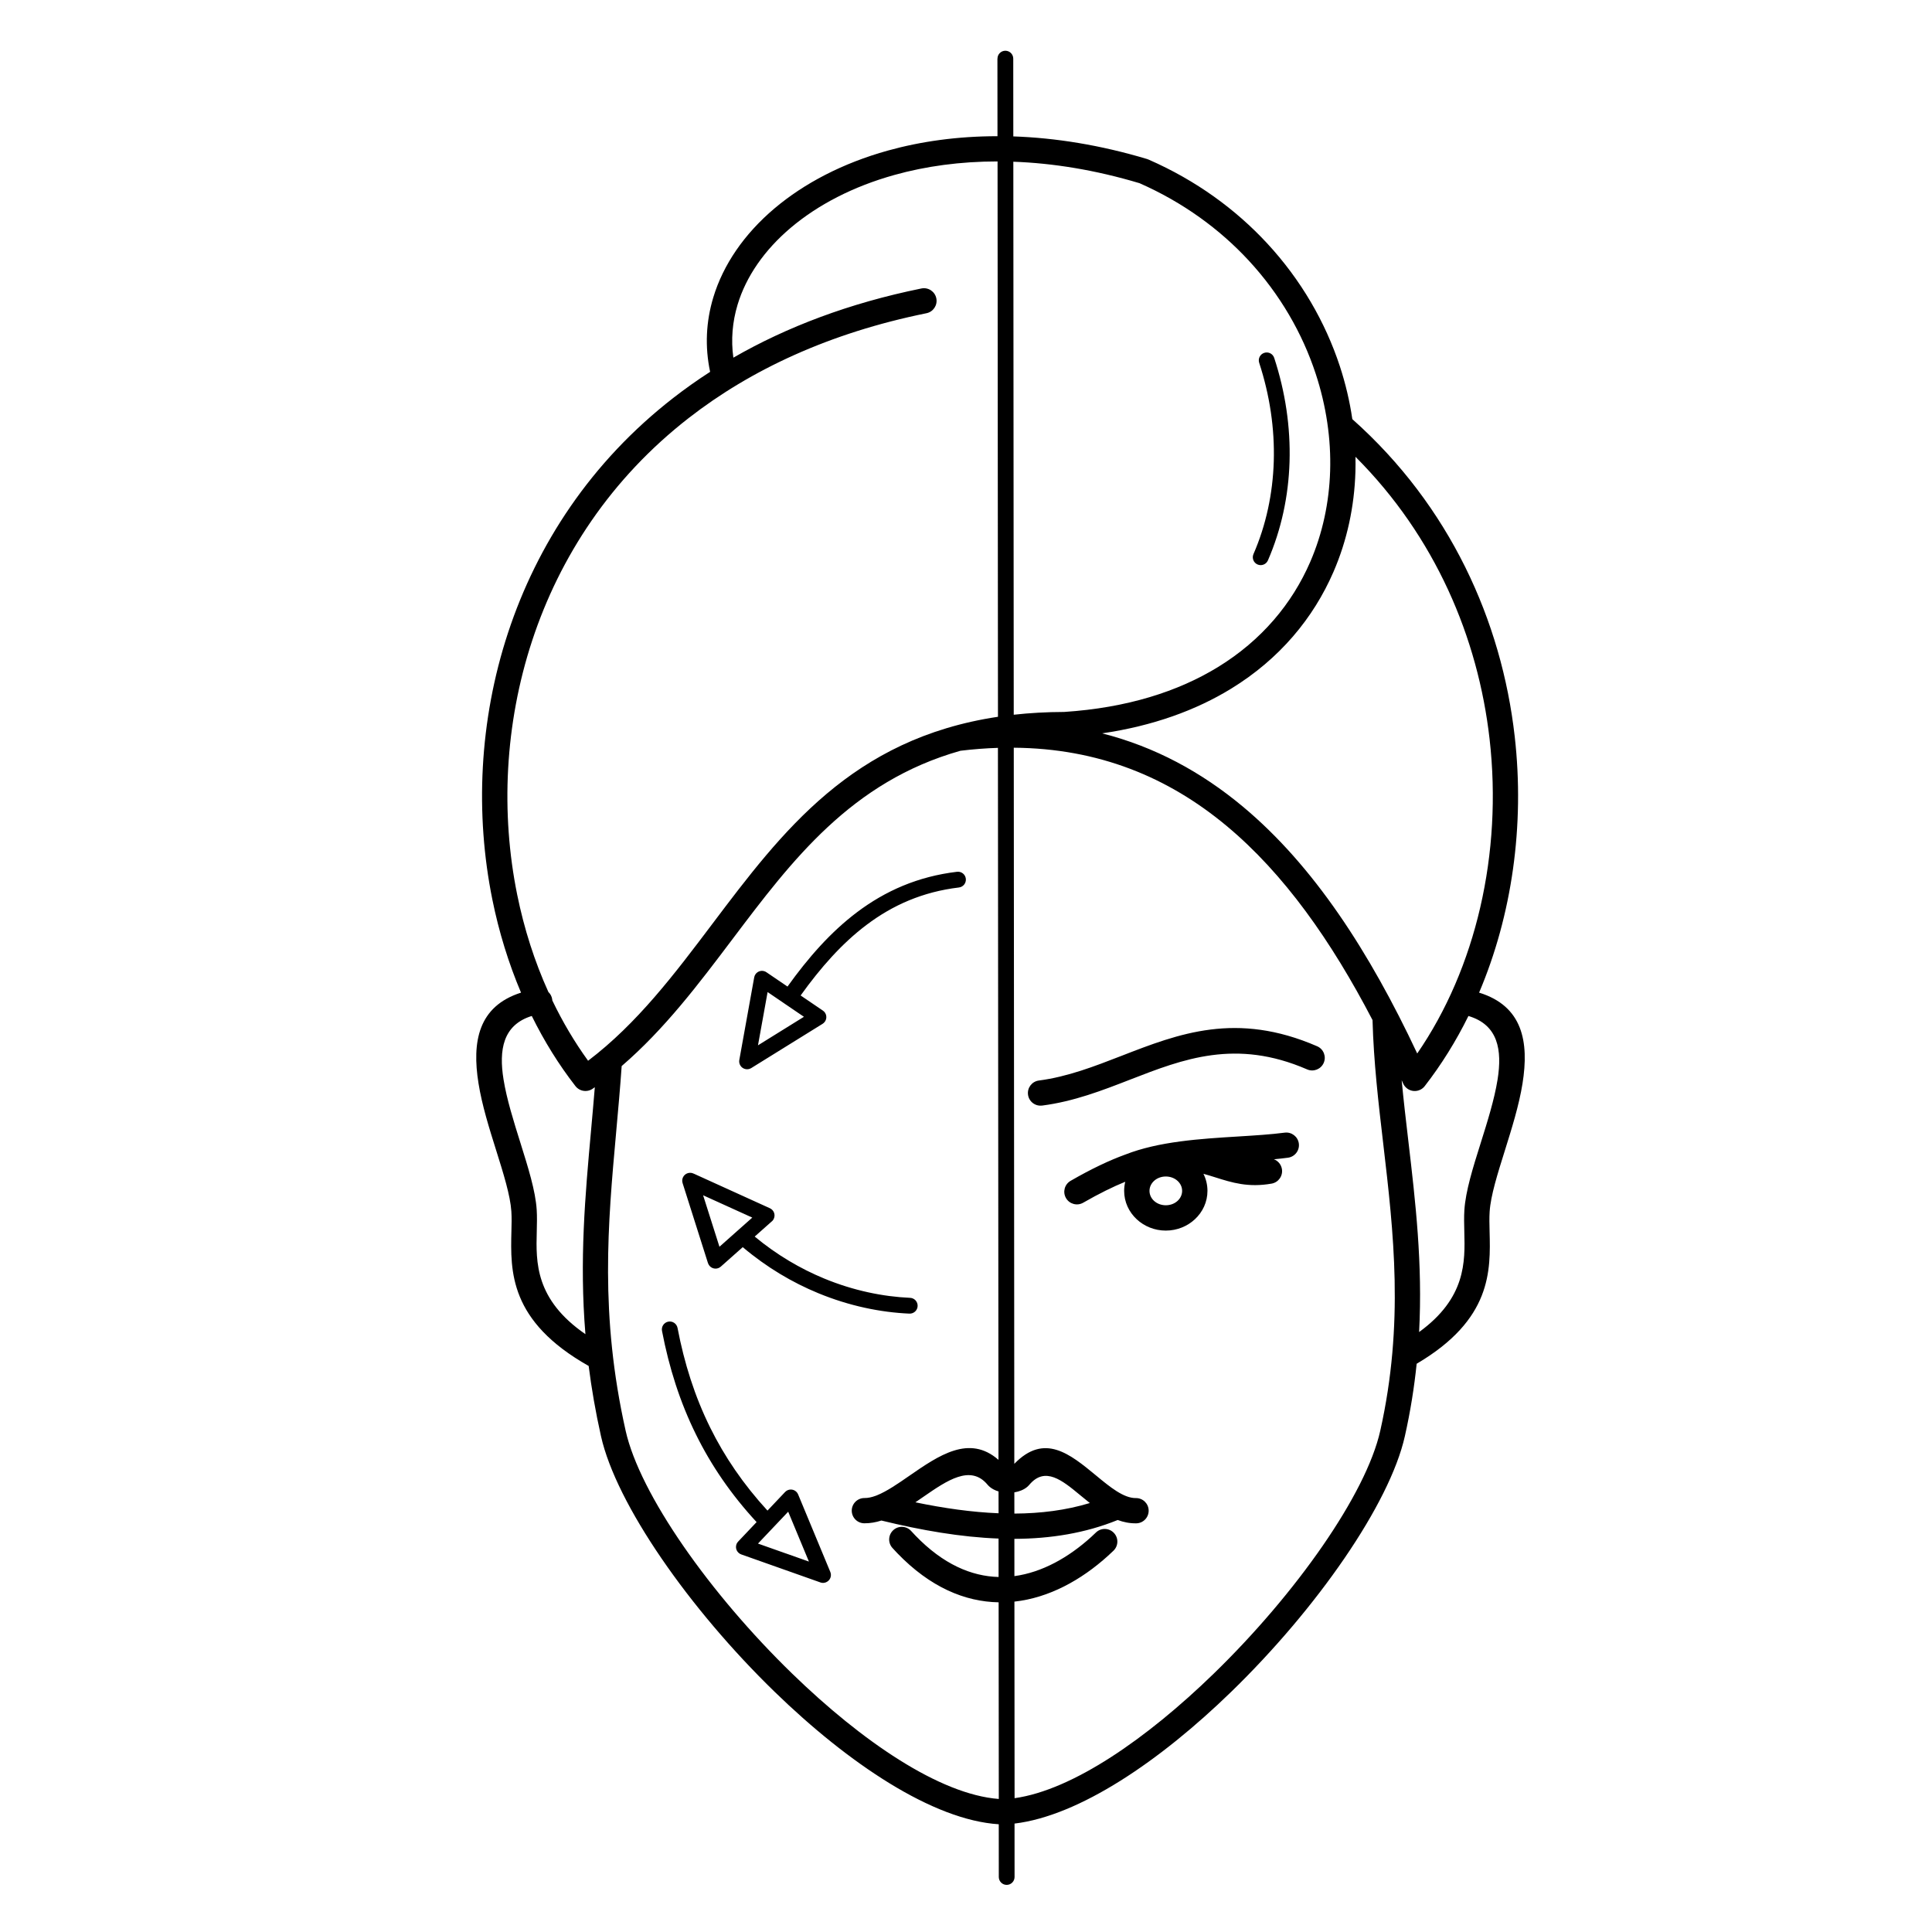 <?xml version="1.0" encoding="UTF-8"?>
<!-- Uploaded to: SVG Repo, www.svgrepo.com, Generator: SVG Repo Mixer Tools -->
<svg fill="#000000" width="800px" height="800px" version="1.1" viewBox="144 144 512 512" xmlns="http://www.w3.org/2000/svg">
 <path d="m301.23 432.41-0.016 0.008c-1.461 1.133-3.57 0.875-4.711-0.586-4.426-5.691-8.297-11.934-11.578-18.59-7.676 2.383-8.742 9.02-7.488 16.793 0.84 5.258 2.703 11.168 4.469 16.801 2.047 6.531 3.996 12.711 4.324 17.758 0.117 1.812 0.066 3.769 0.016 5.828-0.211 8.086-0.453 17.938 12.898 27.148-1.621-19.598-0.066-36.793 1.504-54.145 0.336-3.727 0.672-7.457 0.984-11.301-0.133 0.094-0.262 0.184-0.395 0.277zm60.188 130.95-20.977-7.422c-1.09-0.387-1.664-1.578-1.277-2.672 0.109-0.32 0.293-0.586 0.52-0.805l4.82-5.09c-6.758-7.312-12.016-15.012-16.047-23.184-4.266-8.625-7.152-17.75-9.02-27.484-0.219-1.133 0.527-2.234 1.664-2.453 1.133-0.219 2.234 0.527 2.453 1.664 1.789 9.379 4.566 18.152 8.656 26.418 3.82 7.734 8.801 15.039 15.18 21.992l4.668-4.93c0.797-0.84 2.125-0.875 2.965-0.074 0.219 0.211 0.387 0.453 0.488 0.715l8.531 20.547c0.445 1.066-0.059 2.293-1.133 2.738-0.496 0.211-1.031 0.211-1.504 0.043zm-9.094-7.668 6.047 2.141-5.492-13.215-8.004 8.445 7.449 2.637zm-24.461-100.66 20.16 9.16c1.059 0.48 1.527 1.715 1.051 2.769-0.145 0.328-0.359 0.598-0.629 0.797l-4.441 3.945c5.887 4.887 12.141 8.531 18.422 11.125 7.766 3.207 15.574 4.793 22.754 5.113 1.16 0.051 2.047 1.023 2 2.184-0.051 1.16-1.023 2.047-2.184 2-7.641-0.336-15.93-2.023-24.168-5.426-6.828-2.812-13.621-6.809-19.992-12.191l-5.82 5.164c-0.863 0.766-2.184 0.688-2.957-0.176-0.203-0.227-0.344-0.488-0.43-0.754h-0.008l-6.727-21.211c-0.352-1.109 0.262-2.285 1.367-2.629 0.547-0.176 1.117-0.109 1.586 0.133zm8.312 8.379-5.844-2.652 4.332 13.645 8.699-7.727zm3.754-38.531 3.945-21.875c0.203-1.133 1.293-1.891 2.426-1.688 0.328 0.059 0.621 0.184 0.863 0.371l5.535 3.762c5.523-7.707 11.477-14.469 18.406-19.691 7.516-5.66 16.129-9.488 26.527-10.73 1.148-0.133 2.191 0.688 2.324 1.84 0.133 1.148-0.688 2.191-1.84 2.324-9.59 1.148-17.551 4.684-24.484 9.918-6.523 4.914-12.176 11.336-17.457 18.699l5.894 4.004c0.957 0.648 1.211 1.949 0.555 2.906-0.168 0.25-0.387 0.453-0.629 0.605l-18.91 11.73c-0.984 0.605-2.277 0.301-2.879-0.68-0.285-0.461-0.371-1-0.277-1.496zm6.086-10.184-1.141 6.324 12.176-7.559-4.852-3.301c-0.059-0.035-0.109-0.066-0.168-0.102-0.043-0.023-0.082-0.059-0.117-0.094l-4.492-3.055-1.402 7.777zm62.328-255.16c0-1.16 0.941-2.09 2.09-2.09 1.16 0 2.09 0.941 2.09 2.09l0.016 20.613c11.152 0.379 23.082 2.277 35.535 6.019v0.008c0.125 0.043 0.25 0.082 0.379 0.145 12.527 5.492 23.023 13.168 31.371 22.184 8.949 9.664 15.406 20.859 19.246 32.539 1.512 4.617 2.621 9.312 3.309 14.031 25.855 23 39.566 53.48 43.035 84.094 2.688 23.672-0.754 47.434-9.438 67.887 11.578 3.57 13.273 13.039 11.504 24.105-0.934 5.82-2.856 11.922-4.676 17.742-1.93 6.144-3.762 11.965-4.031 16.188-0.109 1.652-0.059 3.41-0.016 5.246 0.27 10.453 0.586 23.352-19.328 35.074-0.637 6.18-1.637 12.562-3.125 19.188-4.031 18.02-23.352 45.738-46.016 67.746-18.867 18.332-40.246 32.863-57.426 34.922l0.008 14.156c0 1.16-0.941 2.09-2.09 2.09-1.16 0-2.09-0.941-2.09-2.09l-0.008-13.973c-17.492-1.117-39.793-16.07-59.398-35.105-22.664-22.016-41.977-49.727-46.016-67.746-1.453-6.481-2.512-12.664-3.266-18.605-21.074-11.898-20.738-25.082-20.473-35.727 0.051-1.84 0.094-3.594-0.016-5.246-0.277-4.215-2.098-10.035-4.031-16.188-1.832-5.82-3.746-11.922-4.676-17.742-1.762-10.992-0.102-20.402 11.27-24.031-3.301-7.793-5.852-16.062-7.59-24.629-4.602-22.688-3.527-47.441 4.148-70.742 7.684-23.352 21.973-45.277 43.789-62.23 3.098-2.41 6.356-4.719 9.766-6.918-1.426-6.684-1.082-13.324 0.824-19.664 2.629-8.75 8.23-16.879 16.223-23.637 7.859-6.641 18.055-11.992 30.043-15.332 8.793-2.445 18.547-3.812 29.062-3.812l-0.016-20.547zm4.199 27.324 0.109 146.55c4.223-0.469 8.664-0.723 13.375-0.738 16.625-1.09 30.16-5.398 40.766-11.906 11.562-7.094 19.648-16.828 24.426-27.844 3.281-7.566 5.019-15.742 5.281-24.098 0.262-8.531-1.031-17.254-3.805-25.711-3.543-10.809-9.512-21.152-17.777-30.078-7.684-8.297-17.355-15.383-28.926-20.488-11.754-3.519-22.98-5.316-33.453-5.691zm0.117 155.29 0.145 189.78c7.969-8.219 14.695-2.66 21.715 3.133 3.57 2.957 7.246 5.988 10.504 5.945 1.848-0.023 3.367 1.461 3.383 3.309 0.023 1.848-1.461 3.367-3.309 3.383-1.723 0.023-3.352-0.312-4.894-0.883-8.574 3.484-17.758 4.961-27.383 4.996l0.008 9.875c7.363-0.992 14.375-4.953 20.363-10.387 0.328-0.293 0.746-0.688 1.25-1.176 1.336-1.285 3.449-1.242 4.734 0.094 1.285 1.336 1.242 3.449-0.094 4.734-0.371 0.352-0.84 0.789-1.402 1.309-7.164 6.5-15.711 11.184-24.848 12.184l0.043 52.094c15.398-2.156 35.074-15.812 52.758-32.992 21.848-21.219 40.391-47.578 44.152-64.387 6.363-28.441 3.527-52.656 0.797-75.984-1.285-10.949-2.543-21.715-2.848-32.848-10.941-21.027-23.484-38.801-38.652-51.438-15.559-12.965-33.98-20.562-56.41-20.738zm0.152 197.34 0.008 5.625c6.977-0.035 13.68-0.875 20-2.797-0.875-0.688-1.73-1.395-2.578-2.098-4.734-3.914-9.27-7.668-13.434-2.769-0.203 0.234-0.402 0.438-0.621 0.621-0.883 0.738-2.098 1.211-3.367 1.418zm-4.121 81.258-0.043-52.117c-8.91-0.16-18.113-3.953-26.871-13.039-0.336-0.352-0.754-0.805-1.27-1.367-1.242-1.367-1.133-3.484 0.234-4.727 1.367-1.242 3.484-1.133 4.727 0.234 0.293 0.32 0.672 0.723 1.133 1.211 7.312 7.59 14.844 10.797 22.035 10.977l-0.008-10.184c-10-0.379-20.402-2.176-31.043-4.777-1.496 0.48-3.016 0.746-4.551 0.73-1.848-0.023-3.324-1.535-3.309-3.383 0.023-1.848 1.535-3.324 3.383-3.309 0.906 0.008 1.883-0.203 2.914-0.578 0.125-0.059 0.262-0.109 0.395-0.152 2.613-1.051 5.551-3.074 8.488-5.113 7.945-5.492 15.961-11.035 23.703-4.281l-0.145-188.68c-3.223 0.102-6.531 0.352-9.934 0.766-28.934 8.18-44.68 29.062-60.422 49.938-8.977 11.906-17.961 23.812-29.355 33.621-0.395 5.742-0.934 11.637-1.461 17.516-2.199 24.344-4.375 48.383 2.512 79.125 3.762 16.809 22.301 43.168 44.152 64.387 18.449 17.918 39.062 32 54.723 33.199zm-0.059-75.707-0.008-5.793c-0.883-0.262-1.688-0.664-2.316-1.191-0.227-0.191-0.43-0.395-0.605-0.605-4.508-5.414-10.773-1.074-16.988 3.215-0.715 0.488-1.418 0.984-2.125 1.461 7.566 1.57 14.945 2.621 22.043 2.906zm-0.16-211.09-0.109-147.17c-9.891 0-19.051 1.277-27.281 3.57-11.023 3.066-20.355 7.953-27.5 13.988-7.004 5.918-11.875 12.949-14.125 20.438-1.359 4.535-1.773 9.254-1.109 14.008 14.141-8.137 30.699-14.449 49.852-18.34 1.812-0.359 3.578 0.816 3.938 2.629s-0.816 3.578-2.629 3.938c-25.734 5.223-46.578 15.012-62.949 27.734-20.691 16.078-34.242 36.871-41.531 59.031-7.305 22.203-8.34 45.762-3.965 67.336 1.832 9.027 4.609 17.707 8.27 25.785 0.52 0.488 0.883 1.148 1 1.906 0.016 0.109 0.023 0.211 0.035 0.32 2.719 5.676 5.894 11.035 9.48 15.988 13.059-9.91 22.98-23.074 32.914-36.25 18.516-24.551 37.039-49.105 75.699-54.906zm54.445 121.11c0.688 1.367 1.074 2.906 1.074 4.527 0 2.949-1.27 5.609-3.324 7.523-1.988 1.855-4.719 3.008-7.715 3.008-2.996 0-5.727-1.148-7.715-3.008-2.059-1.914-3.324-4.578-3.324-7.523 0-0.832 0.102-1.637 0.293-2.41-3.242 1.316-6.918 3.125-11.145 5.551-1.605 0.922-3.644 0.371-4.566-1.234s-0.371-3.644 1.234-4.566c5.559-3.207 10.312-5.441 14.449-6.945h0.008c8.918-3.512 19.934-4.191 29.961-4.805 4.449-0.277 8.707-0.539 12.309-1.016 1.832-0.234 3.512 1.051 3.754 2.887 0.234 1.832-1.051 3.512-2.887 3.754-1.199 0.16-2.445 0.293-3.719 0.418 1.074 0.402 1.906 1.352 2.117 2.562 0.32 1.82-0.906 3.57-2.731 3.887-6.207 1.09-10.496-0.262-14.98-1.68-1.008-0.32-2.023-0.637-3.09-0.922zm-6.816 1.914c-0.789-0.738-1.906-1.191-3.148-1.191-1.242 0-2.359 0.453-3.148 1.191-0.723 0.68-1.176 1.605-1.176 2.621 0 1.016 0.445 1.941 1.176 2.621 0.789 0.738 1.906 1.191 3.148 1.191 1.242 0 2.359-0.453 3.148-1.191 0.723-0.68 1.176-1.605 1.176-2.621 0-1.016-0.445-1.941-1.176-2.621zm-35.93-19.992c-1.832 0.234-3.512-1.066-3.738-2.898-0.234-1.832 1.066-3.512 2.898-3.738 7.574-0.984 14.703-3.754 21.824-6.516 15.25-5.93 30.496-11.848 51.902-2.562 1.695 0.73 2.477 2.703 1.746 4.391-0.73 1.695-2.703 2.477-4.391 1.746-18.883-8.195-32.855-2.762-46.836 2.672-7.488 2.914-14.98 5.82-23.402 6.91zm112.98-23.738c-3.281 6.66-7.164 12.898-11.586 18.59-1.133 1.461-3.25 1.73-4.711 0.586-0.496-0.379-0.848-0.875-1.059-1.41-0.109-0.242-0.219-0.488-0.336-0.73 0.504 5.34 1.133 10.715 1.773 16.141 1.883 16.055 3.805 32.512 2.848 50.582 12.426-9.027 12.184-18.598 11.98-26.5-0.051-2.059-0.102-4.016 0.016-5.828 0.328-5.047 2.266-11.227 4.324-17.758 1.773-5.633 3.629-11.547 4.469-16.801 1.258-7.859 0.16-14.543-7.727-16.871zm-53.137-120.74c-0.453 1.059-1.688 1.547-2.746 1.09-1.059-0.453-1.547-1.688-1.09-2.746 3.352-7.707 5.121-16.047 5.383-24.562 0.262-8.676-1.051-17.539-3.863-26.141-0.359-1.102 0.242-2.285 1.344-2.637 1.102-0.359 2.285 0.242 2.637 1.344 2.965 9.035 4.34 18.379 4.062 27.551-0.277 9.043-2.168 17.902-5.727 26.105zm39.566 130.68c15.543-22.578 22.621-52.984 19.18-83.289-3.055-26.91-14.418-53.707-35.543-74.84 0.023 1.316 0.016 2.637-0.016 3.953-0.277 9.195-2.199 18.211-5.828 26.566-5.316 12.25-14.281 23.059-27.078 30.91-9.344 5.734-20.723 9.883-34.219 11.863 13.965 3.551 26.281 10.227 37.281 19.398 18.766 15.645 33.57 38.492 46.223 65.438z"/>
</svg>